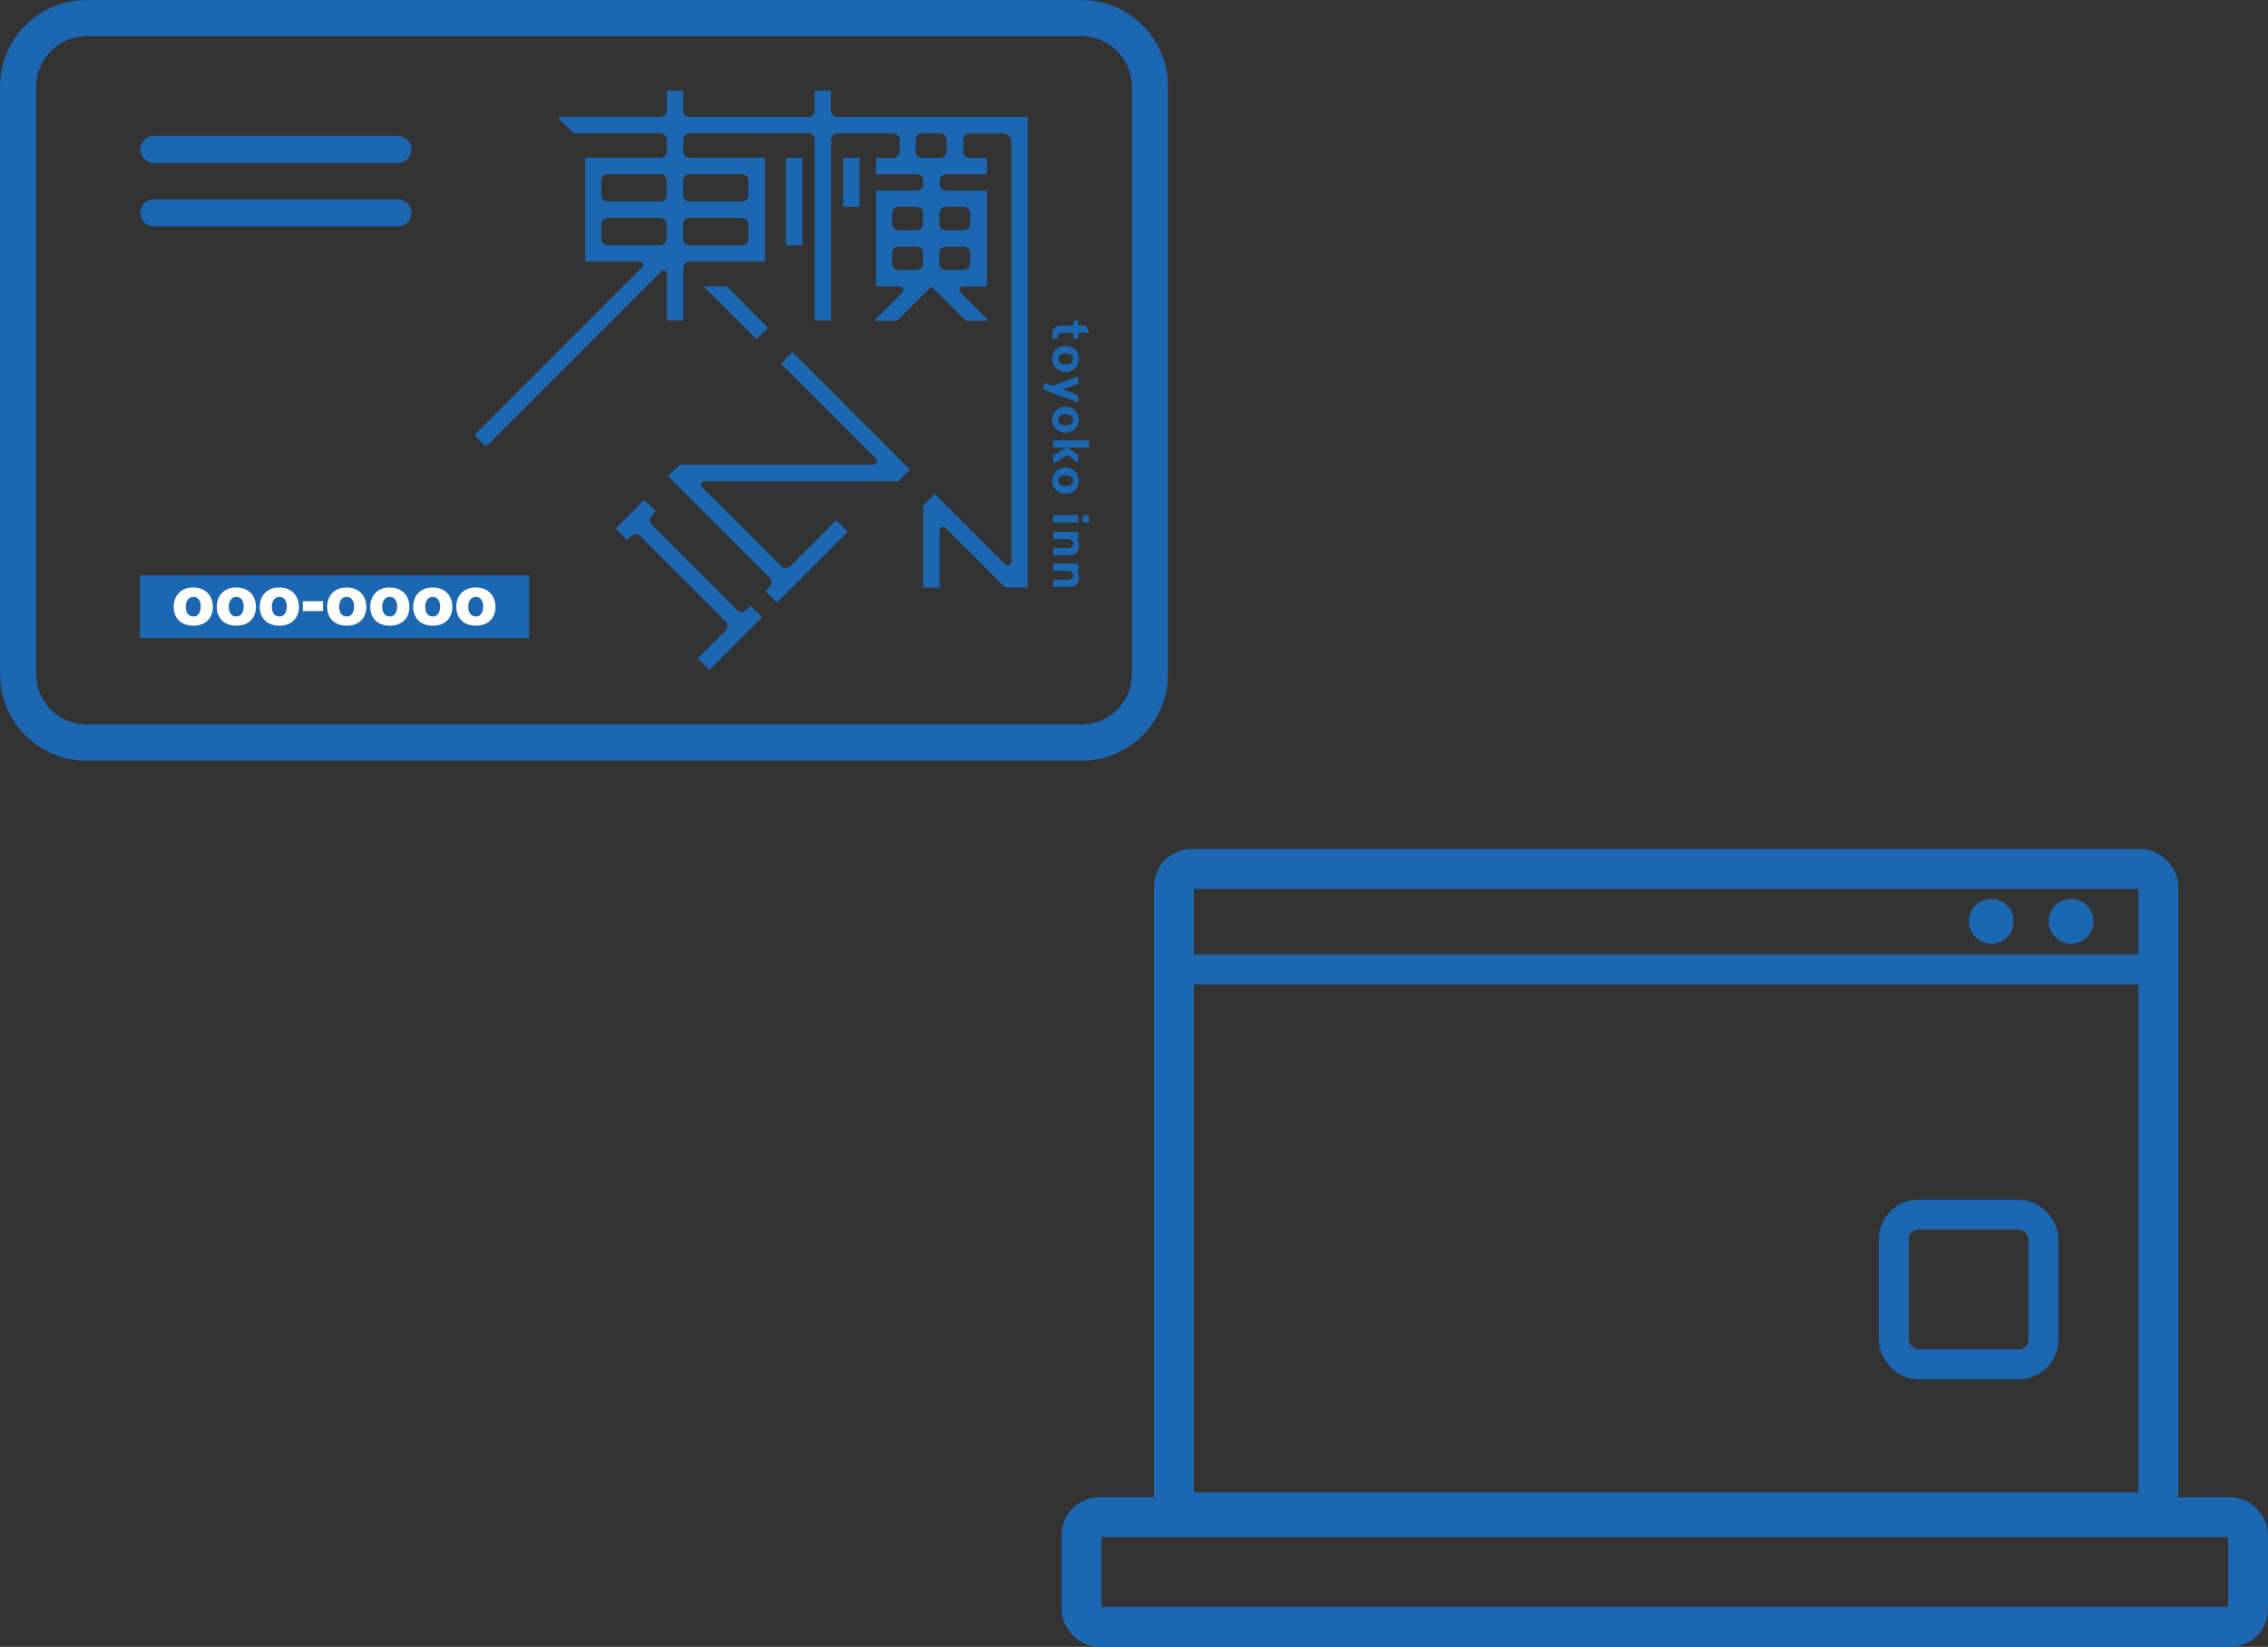 <?xml version="1.0" encoding="UTF-8"?>
<svg id="_レイヤー_2" data-name="レイヤー_2" xmlns="http://www.w3.org/2000/svg" viewBox="0 0 227.47 165.13">
  <rect x="0" y="0" width="227.47" height="165.13" fill="#333333" stroke="none"/>
  <defs>
    <style>
      .cls-1, .cls-2 {
        fill: #1b67b2;
      }

      .cls-3 {
        stroke-width: 2.72px;
      }

      .cls-3, .cls-4 {
        stroke-linecap: round;
      }

      .cls-3, .cls-4, .cls-5, .cls-6 {
        fill: none;
        stroke: #1b67b2;
        stroke-miterlimit: 10;
      }

      .cls-4 {
        stroke-width: 3px;
      }

      .cls-5 {
        stroke-width: 4px;
      }

      .cls-6 {
        stroke-width: 3.63px;
      }

      .cls-7 {
        fill: #fff;
      }

      .cls-2 {
        fill-rule: evenodd;
      }
    </style>
  </defs>
  <g id="_レイヤー_1-2" data-name="レイヤー_1">
    <g>
      <path class="cls-6" d="M8.68,1.82h99.79c3.79,0,6.86,3.08,6.86,6.86v58.92c0,3.79-3.08,6.86-6.86,6.86H8.68c-3.79,0-6.86-3.08-6.86-6.86V8.68c0-3.79,3.08-6.86,6.86-6.86Z"/>
      <line class="cls-3" x1="15.44" y1="14.98" x2="39.9" y2="14.98"/>
      <line class="cls-3" x1="15.44" y1="21.34" x2="39.9" y2="21.34"/>
      <path class="cls-1" d="M103.03,11.74h-19.04c-.36,0-.65-.29-.65-.65v-2.01h-1.64v2.01c0,.36-.29.65-.65.65h-11.88c-.36,0-.65-.29-.65-.65v-2.01h-1.64v2c0,.36-.29.65-.65.65h-10.33l1.64,1.64h8.7c.36,0,.65.29.65.65v1.15c0,.36-.29.65-.65.65h-7.54v10.41h5.43c.35,0,.49.35.23.62l-16.77,16.77,1.16,1.16,17.54-17.54h0c.25-.25.6-.1.6.28h0s0,4.63,0,4.63h1.64v-5.27c0-.36.29-.65.65-.65h7.54v-10.41h-7.54c-.36,0-.65-.29-.65-.65v-1.16c0-.36.29-.64.65-.65h11.89c.36,0,.65.29.65.65v18.13h1.64V14.03c0-.36.29-.65.65-.65h5.57c.36,0,.65.29.65.65v1.16c0,.36-.29.65-.65.65h-1.72v1.64h4.08c.36,0,.65.29.65.65v.34c0,.36-.29.65-.65.65h-4.08v9.61h2.39c.35,0,.49.35.23.62h0s-2.82,2.82-2.82,2.82h2.32l3.44-3.44h0l3.44,3.44h2.32l-2.82-2.82c-.26-.27-.12-.62.23-.62h2.39v-9.61h-4.08c-.36,0-.65-.29-.65-.65v-.34c0-.36.29-.65.65-.65h0s4.08,0,4.08,0v-1.64h-1.72c-.36,0-.65-.29-.65-.65v-1.15c0-.36.29-.65.65-.65h3.35c.45,0,.82.37.82.82h0v42.1c0,.34-.35.5-.62.27l-7.06-7.06-1.16,1.16h0v8.23h1.64v-5.7h0c0-.34.35-.5.62-.27l5.96,5.96h2.25V11.74ZM60.31,18.12c0-.36.29-.64.65-.65h5.25c.36,0,.65.29.65.65v1.44c0,.36-.29.65-.65.65h-5.25c-.36,0-.65-.29-.65-.65v-1.46ZM60.96,24.6c-.36,0-.65-.29-.65-.65v-1.45c0-.36.29-.64.65-.65h5.25c.36,0,.65.29.65.65v1.43c0,.36-.29.65-.65.65h-5.25ZM75.06,23.95c0,.36-.29.65-.65.65h-5.25c-.36,0-.65-.29-.65-.65v-1.45c0-.36.29-.65.65-.65h5.25c.36,0,.65.29.65.65v1.44ZM69.16,17.47h5.25c.36,0,.65.29.65.65v1.45c0,.36-.29.65-.65.65h-5.25c-.36,0-.65-.29-.65-.65v-1.46c0-.36.29-.65.65-.65M92.57,26.43c0,.36-.29.65-.65.65h-1.8c-.36,0-.64-.29-.65-.65v-1.05c0-.36.3-.65.65-.65h0s1.79,0,1.79,0h0c.36,0,.65.29.65.65v1.05ZM92.57,22.44c0,.36-.29.65-.65.65h-1.79c-.36,0-.65-.29-.65-.65v-1.05c0-.36.3-.65.65-.65h1.79c.36,0,.65.29.65.65v1.05ZM97.3,26.43c0,.36-.29.64-.65.65h-1.8c-.36,0-.64-.29-.65-.65v-1.05c0-.36.29-.65.65-.65h0s1.79,0,1.79,0h0c.36,0,.65.29.65.65v1.05ZM94.86,20.74h1.79c.36,0,.65.29.65.65v1.05c0,.36-.29.65-.65.65h-1.79c-.36,0-.65-.29-.65-.65v-1.05c0-.36.29-.65.65-.65M94.93,15.18c0,.36-.29.65-.65.65h-1.8c-.36,0-.65-.29-.65-.65v-1.15c0-.36.29-.65.65-.65h1.8c.36,0,.65.29.65.65v1.15Z"/>
      <rect class="cls-1" x="78.83" y="15.83" width="1.64" height="8.78"/>
      <rect class="cls-1" x="84.56" y="15.83" width="1.64" height="4.91"/>
      <path class="cls-1" d="M74.85,61.17h0c-.26.26-.67.26-.93,0l-8.54-8.55c-.26-.26-.26-.67,0-.93l.41-.41-1.16-1.16-2.89,2.89,1.16,1.16.41-.41c.26-.25.67-.25.92,0l8.55,8.55c.25.26.25.67,0,.92l-2.79,2.79,1.16,1.16,5.28-5.28-1.16-1.16-.41.41Z"/>
      <path class="cls-1" d="M78.32,36.45l9.52,9.52c.24.24.11.6-.25.63h0-19.42l-1.16,1.16,10.17,10.16h0c.26.26.26.67,0,.93h0l-.41.41,1.16,1.16,7.1-7.1-1.16-1.16-4.61,4.61h0c-.26.25-.67.25-.92,0l-7.9-7.9c-.24-.24-.1-.6.25-.62h19.42s0,0,0,0l1.16-1.16-11.79-11.79-1.16,1.16Z"/>
      <polygon class="cls-1" points="72.89 28.71 70.57 28.71 75.88 34.01 77.03 32.86 72.89 28.71"/>
      <path class="cls-1" d="M106.08,33.97s-.02-.09-.02-.14c0-.3.12-.41.32-.45.04,0,.11-.01.17-.01h1.02s.08.04.08.08v.52h.49v-.52s.04-.08.08-.08h1.01l-.33-.73h-.68s-.08-.04-.08-.08v-.41h-.49v.41s-.04.08-.08.08h-1.1c-.67,0-.93.31-.93.96,0,.13.02.26.06.37h.47Z"/>
      <path class="cls-1" d="M106.88,37.29c.63,0,1.32-.39,1.32-1.31,0-.99-.79-1.3-1.34-1.3-.79,0-1.33.57-1.33,1.29,0,.91.71,1.32,1.35,1.32M106.86,35.44c.21,0,.77,0,.77.54,0,.49-.42.55-.72.55-.6,0-.77-.22-.77-.54,0-.36.22-.55.73-.55"/>
      <path class="cls-1" d="M106.86,40.78c-.79,0-1.33.57-1.33,1.29,0,.91.71,1.32,1.34,1.32s1.32-.39,1.32-1.31c0-.99-.79-1.3-1.34-1.3M106.91,42.63c-.6,0-.78-.22-.78-.54,0-.36.22-.55.73-.55.21,0,.77,0,.77.54,0,.49-.42.55-.72.55"/>
      <path class="cls-1" d="M106.88,49.51c.63,0,1.32-.39,1.32-1.31,0-.99-.79-1.3-1.34-1.3-.79,0-1.33.57-1.33,1.29,0,.91.71,1.32,1.35,1.32M106.86,47.66c.21,0,.77,0,.77.54,0,.49-.42.55-.72.55-.6,0-.77-.22-.77-.54,0-.36.22-.55.73-.55"/>
      <rect class="cls-1" x="108.58" y="51.65" width=".64" height=".74"/>
      <rect class="cls-1" x="105.62" y="51.65" width="2.52" height=".74"/>
      <path class="cls-1" d="M108.14,39.62l-1.45-.53s-.05-.08,0-.09l1.45-.51v-.76l-2.5.93s-.11.01-.15,0l-.83-.3v.71l3.48,1.29v-.73Z"/>
      <path class="cls-1" d="M108.01,54.13s-.01-.07.03-.07h.11v-.73h-2.52v.73h1.35c.21,0,.68.02.68.45,0,.3-.21.41-.43.44-.02,0-.04,0-.06,0-.02,0-.05,0-.07,0-.01,0-.02,0-.03,0h-1.44v.73h1.49c.74,0,1.1-.31,1.1-.96,0-.23-.08-.45-.21-.61"/>
      <path class="cls-1" d="M108.01,57.31s-.01-.07.03-.07h.11v-.73h-2.52v.73h1.35c.21,0,.68.02.68.45,0,.3-.21.41-.43.44-.02,0-.04,0-.06,0-.02,0-.05,0-.07,0-.01,0-.02,0-.03,0h-1.44v.73h1.49c.74,0,1.1-.31,1.1-.96,0-.23-.08-.45-.21-.61"/>
      <path class="cls-1" d="M106.98,45.67s.09-.04.14,0l1.02.8v-.83l-.93-.68s-.02-.07.02-.08h2v-.73h-3.61v.73h1.22c.06,0,.07.05.03.07l-1.24.7v.84l1.36-.83Z"/>
      <rect class="cls-1" x="14.02" y="57.69" width="39.05" height="6.28"/>
      <path class="cls-7" d="M20.9,62.14c-.22.26-.7.6-1.51.6-.28,0-1.24-.03-1.73-.9-.1-.17-.24-.5-.24-1,0-.24.03-.97.62-1.48.24-.21.5-.31.61-.35.15-.04.35-.1.7-.1.21,0,.79,0,1.3.39.25.19.67.64.7,1.46.03.71-.26,1.17-.44,1.38M20.07,60.38c-.05-.14-.2-.53-.67-.53-.15,0-.26.04-.31.06-.33.16-.46.59-.46.91,0,.12,0,.99.77.99.06,0,.21,0,.35-.09.31-.19.4-.64.38-.98,0-.07,0-.2-.06-.37"/>
      <path class="cls-7" d="M25.22,62.14c-.22.26-.7.6-1.51.6-.28,0-1.24-.03-1.73-.9-.1-.17-.24-.5-.24-1,0-.24.03-.97.62-1.48.24-.21.5-.31.61-.35.14-.04.35-.1.7-.1.21,0,.79,0,1.3.39.26.19.67.64.7,1.46.03.71-.26,1.17-.44,1.38M24.38,60.38c-.05-.14-.2-.53-.67-.53-.15,0-.26.04-.31.06-.33.16-.46.59-.46.91,0,.12,0,.99.77.99.05,0,.22,0,.35-.09.31-.19.4-.64.38-.98,0-.07,0-.2-.06-.37"/>
      <path class="cls-7" d="M29.53,62.14c-.22.26-.7.6-1.51.6-.28,0-1.24-.03-1.73-.9-.1-.17-.24-.5-.24-1,0-.24.03-.97.62-1.48.24-.21.5-.31.61-.35.15-.04.35-.1.7-.1.21,0,.79,0,1.3.39.25.19.67.64.7,1.46.03.71-.26,1.17-.44,1.38M28.7,60.38c-.05-.14-.2-.53-.67-.53-.15,0-.26.04-.31.06-.33.16-.46.59-.46.91,0,.12,0,.99.77.99.06,0,.21,0,.35-.09.31-.19.4-.64.38-.98,0-.07,0-.2-.06-.37"/>
      <rect class="cls-7" x="30.37" y="60.28" width="2.03" height=".99"/>
      <path class="cls-7" d="M36.29,62.14c-.22.26-.7.6-1.51.6-.28,0-1.24-.03-1.73-.9-.1-.17-.24-.5-.24-1,0-.24.03-.97.62-1.48.24-.21.5-.31.61-.35.15-.04.35-.1.7-.1.21,0,.79,0,1.3.39.25.19.67.64.7,1.46.03.71-.26,1.17-.44,1.38M35.45,60.38c-.05-.14-.2-.53-.67-.53-.15,0-.26.04-.31.06-.33.16-.46.59-.46.91,0,.12,0,.99.77.99.06,0,.21,0,.35-.09.31-.19.4-.64.38-.98,0-.07,0-.2-.06-.37"/>
      <path class="cls-7" d="M40.61,62.14c-.22.26-.7.6-1.51.6-.28,0-1.24-.03-1.73-.9-.1-.17-.24-.5-.24-1,0-.24.03-.97.62-1.48.24-.21.5-.31.61-.35.14-.04.35-.1.7-.1.21,0,.79,0,1.3.39.26.19.67.64.7,1.46.03.71-.26,1.17-.44,1.38M39.77,60.38c-.05-.14-.2-.53-.67-.53-.15,0-.26.04-.31.06-.33.16-.46.59-.46.91,0,.12,0,.99.77.99.05,0,.22,0,.35-.09.31-.19.4-.64.38-.98,0-.07,0-.2-.06-.37"/>
      <path class="cls-7" d="M44.92,62.14c-.22.26-.7.6-1.51.6-.28,0-1.24-.03-1.73-.9-.1-.17-.24-.5-.24-1,0-.24.03-.97.62-1.48.24-.21.5-.31.61-.35.15-.04.35-.1.7-.1.21,0,.79,0,1.3.39.25.19.67.64.7,1.46.03.71-.26,1.17-.44,1.38M44.08,60.38c-.05-.14-.2-.53-.67-.53-.15,0-.26.04-.31.06-.33.16-.46.59-.46.91,0,.12,0,.99.77.99.06,0,.21,0,.35-.09.31-.19.4-.64.38-.98,0-.07,0-.2-.06-.37"/>
      <path class="cls-7" d="M49.24,62.14c-.22.26-.7.6-1.51.6-.28,0-1.24-.03-1.73-.9-.1-.17-.24-.5-.24-1,0-.24.03-.97.62-1.48.24-.21.5-.31.61-.35.14-.04.35-.1.7-.1.21,0,.79,0,1.3.39.26.19.67.64.7,1.46.03.71-.26,1.17-.44,1.38M48.4,60.38c-.05-.14-.2-.53-.67-.53-.15,0-.26.04-.31.06-.33.16-.46.59-.46.91,0,.12,0,.99.77.99.05,0,.22,0,.35-.09.31-.19.4-.64.38-.98,0-.07,0-.2-.06-.37"/>
    </g>
    <rect class="cls-5" x="117.74" y="87.13" width="98.73" height="64.5" rx="1.78" ry="1.78"/>
    <rect class="cls-5" x="108.47" y="152.13" width="117" height="11" rx="1.78" ry="1.78"/>
    <rect class="cls-4" x="189.94" y="121.8" width="15" height="15" rx="2.43" ry="2.43"/>
    <line class="cls-4" x1="117.74" y1="97.2" x2="216.47" y2="97.2"/>
    <path class="cls-2" d="M209.97,92.38c0,1.24-1.01,2.25-2.25,2.25s-2.25-1.01-2.25-2.25,1.01-2.25,2.25-2.25,2.25,1.01,2.25,2.25"/>
    <path class="cls-2" d="M201.97,92.38c0,1.24-1.01,2.25-2.25,2.25s-2.25-1.01-2.25-2.25,1.01-2.25,2.25-2.25,2.25,1.01,2.25,2.25"/>
  </g>
</svg>
